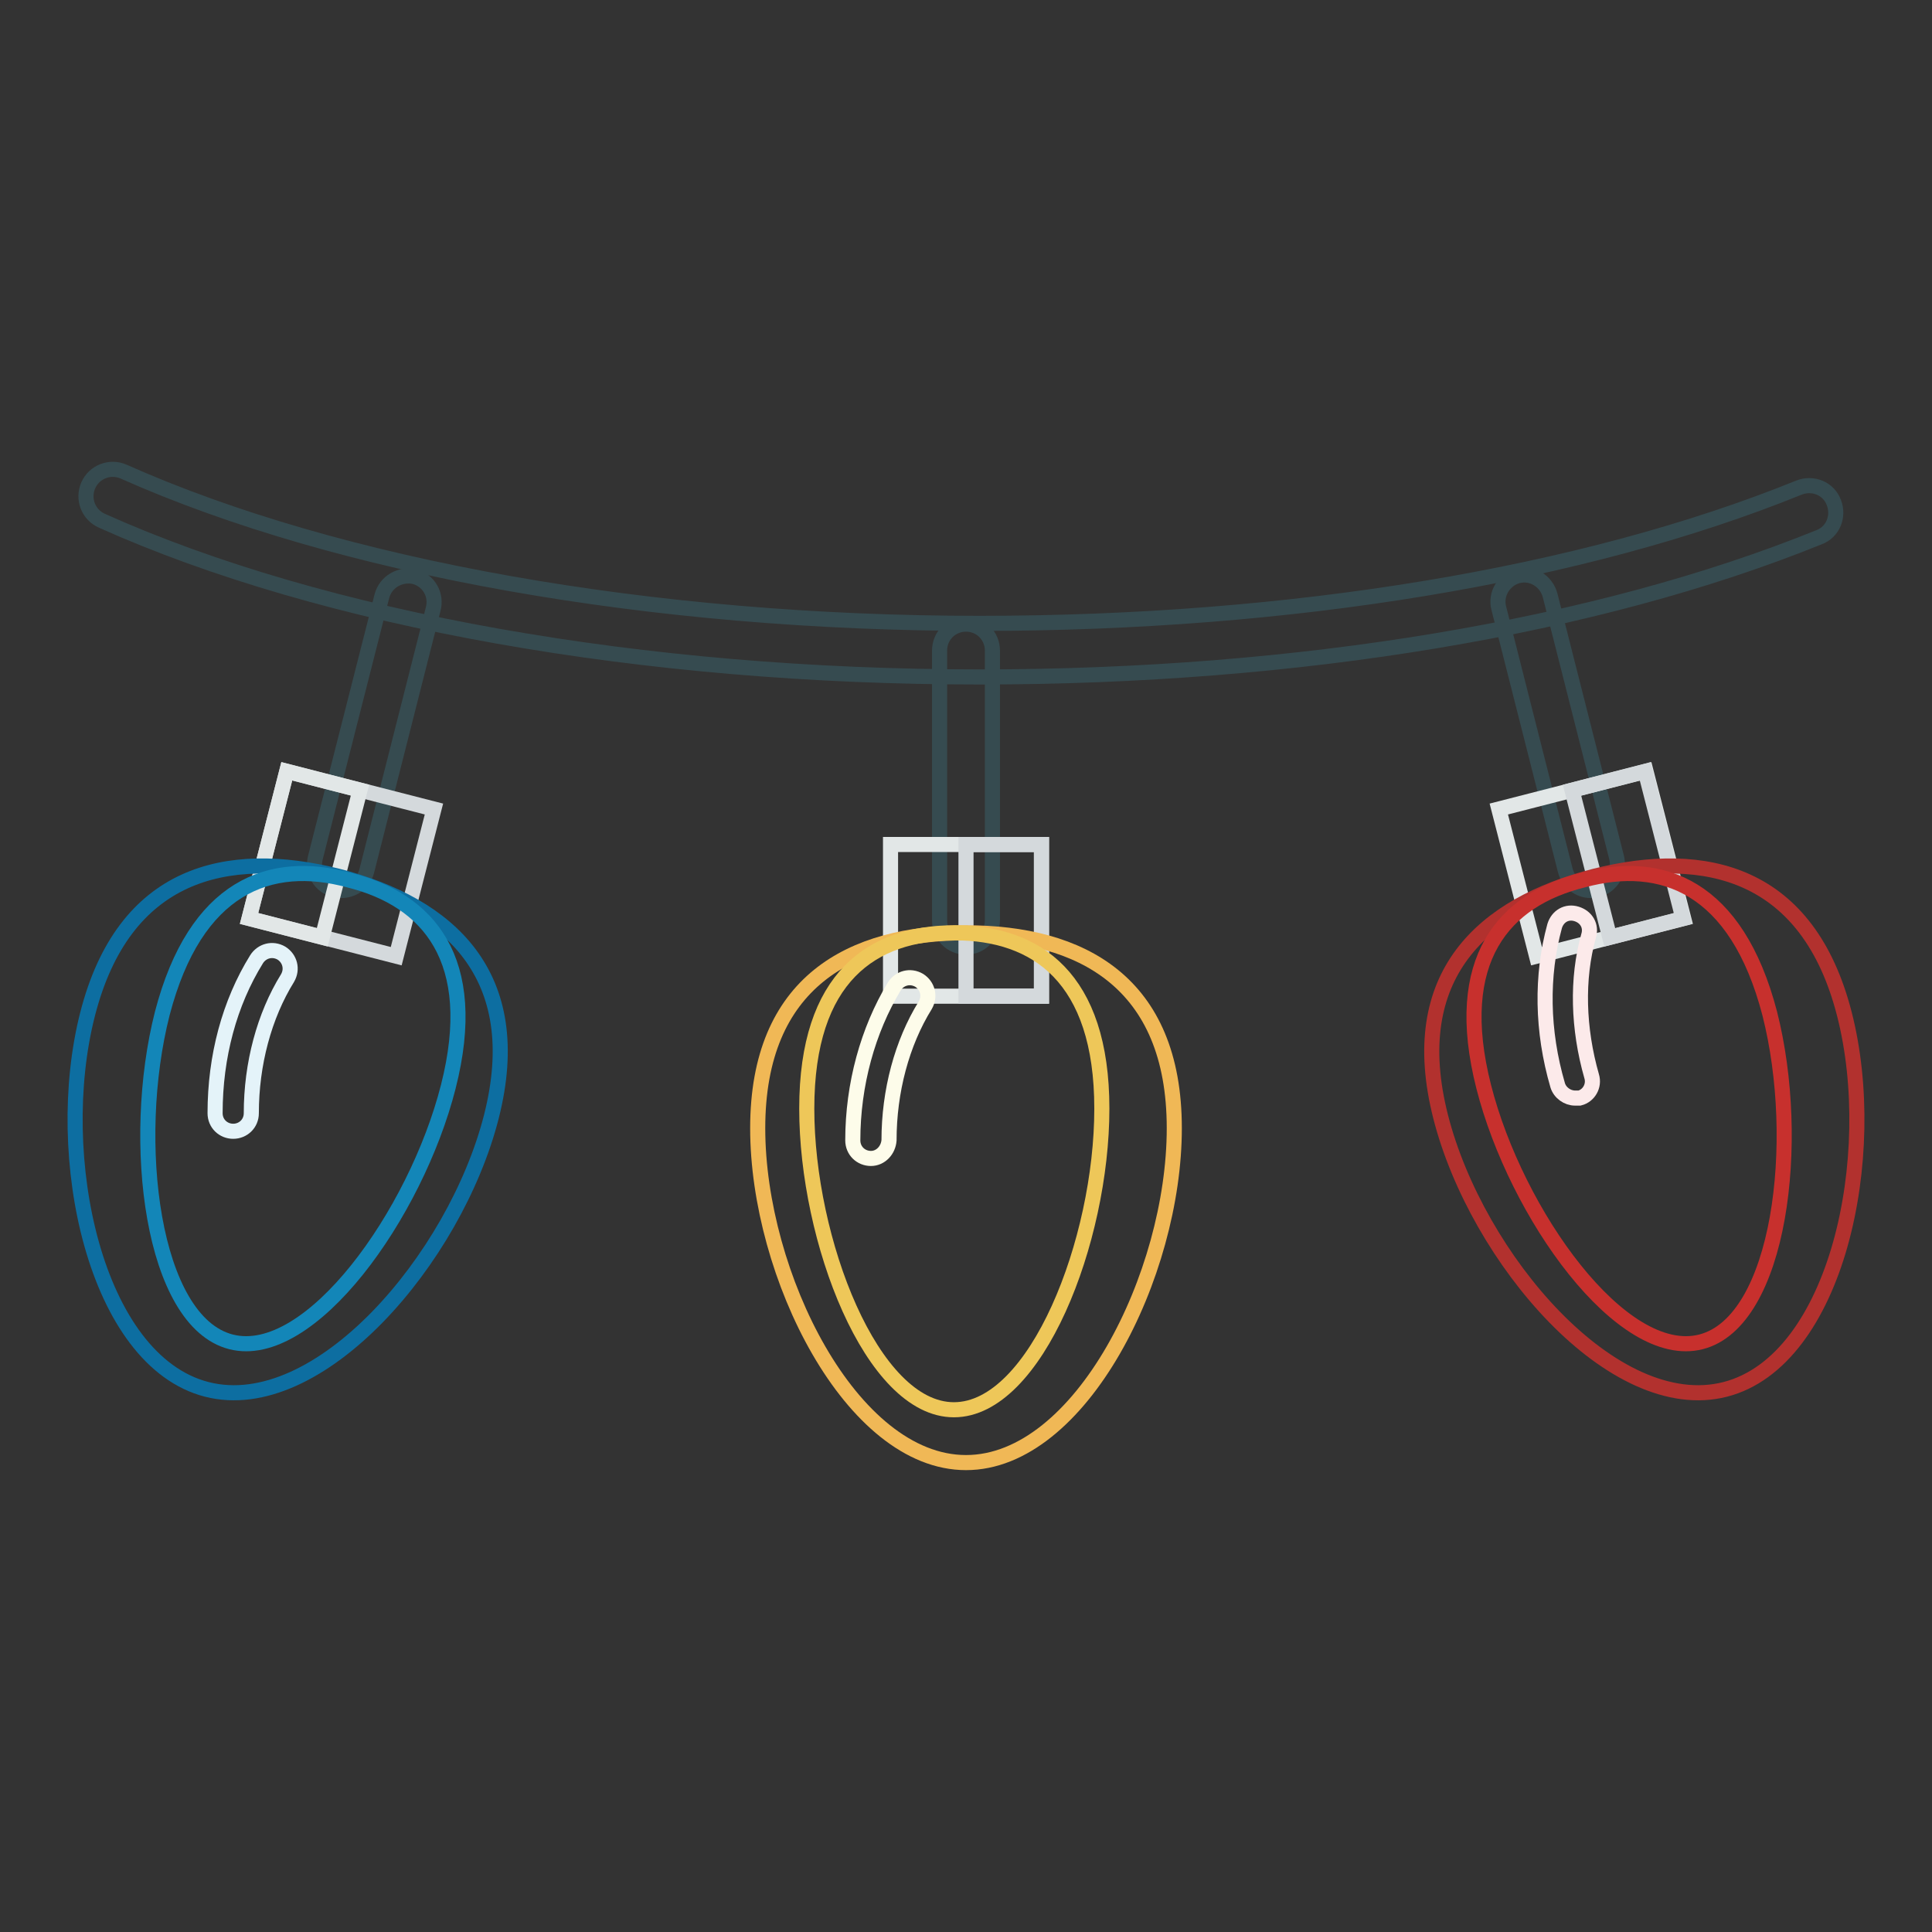 <?xml version="1.0" encoding="utf-8"?>
<!-- Svg Vector Icons : http://www.onlinewebfonts.com/icon -->
<!DOCTYPE svg PUBLIC "-//W3C//DTD SVG 1.1//EN" "http://www.w3.org/Graphics/SVG/1.1/DTD/svg11.dtd">
<svg version="1.1" xmlns="http://www.w3.org/2000/svg" xmlns:xlink="http://www.w3.org/1999/xlink" x="0px" y="0px" viewBox="0 0 256 256" enable-background="new 0 0 256 256" xml:space="preserve">
<rect x="0" y="0" width="256" height="256" fill="#333333" stroke="none"/>
<g> <path stroke-width="2" fill-opacity="0" stroke="#364b50"  d="M129.8,89.7c-44.5,0-86.9-7.5-116.3-20.7c-1.8-0.8-2.6-2.9-1.8-4.7c0.8-1.8,2.9-2.6,4.7-1.8 c28.5,12.7,69.9,20.1,113.4,20.1c41.4,0,80-6.4,108.6-18c1.8-0.7,3.9,0.1,4.6,2c0.7,1.8-0.1,3.9-2,4.6 C211.6,83.1,172.1,89.7,129.8,89.7z"/> <path stroke-width="2" fill-opacity="0" stroke="#364b50"  d="M128,125.5c-2,0-3.5-1.6-3.5-3.5V86.2c0-2,1.6-3.5,3.5-3.5c2,0,3.5,1.6,3.5,3.5v35.7 C131.5,123.9,130,125.5,128,125.5z"/> <path stroke-width="2" fill-opacity="0" stroke="#e2e7e7"  d="M118,111.9H138V132H118V111.9z"/> <path stroke-width="2" fill-opacity="0" stroke="#d4d9dc"  d="M128,111.9h10V132h-10V111.9z"/> <path stroke-width="2" fill-opacity="0" stroke="#f0b856"  d="M155.6,149.5c0,19.4-12.4,44.3-27.6,44.3c-15.2,0-27.6-24.9-27.6-44.3s12.4-25.9,27.6-25.9 C143.2,123.6,155.6,130.1,155.6,149.5z"/> <path stroke-width="2" fill-opacity="0" stroke="#eec759"  d="M146,146.9c0,17.5-8.7,39.9-19.6,39.9s-19.5-22.5-19.5-39.9c0-17.5,8.7-23.3,19.6-23.3 C137.3,123.6,146,129.5,146,146.9L146,146.9z"/> <path stroke-width="2" fill-opacity="0" stroke="#364b50"  d="M210.8,118c-1.6,0-3-1.1-3.4-2.7l-8.8-34.7c-0.5-1.9,0.7-3.8,2.5-4.3c1.9-0.5,3.8,0.7,4.3,2.6l8.8,34.7 c0.5,1.9-0.7,3.8-2.5,4.3C211.4,118,211.1,118,210.8,118L210.8,118z"/> <path stroke-width="2" fill-opacity="0" stroke="#e2e7e7"  d="M198.6,107.2l19.5-5l5,19.5l-19.5,5L198.6,107.2z"/> <path stroke-width="2" fill-opacity="0" stroke="#d4d9dc"  d="M208.3,104.7l9.7-2.5l5,19.5l-9.7,2.5L208.3,104.7z"/> <path stroke-width="2" fill-opacity="0" stroke="#b2312e"  d="M244.4,134.4c4.8,18.8-1,45.9-15.8,49.7c-14.8,3.8-32.9-17.3-37.7-36.1s5.6-28.1,20.4-31.9 C226,112.4,239.6,115.6,244.4,134.4z"/> <path stroke-width="2" fill-opacity="0" stroke="#c7302d"  d="M234.5,134.3c4.3,16.9,1.4,40.8-9.1,43.5c-10.5,2.7-24.5-16.9-28.8-33.8c-4.3-16.9,2.7-24.8,13.2-27.4 C220.2,113.8,230.1,117.4,234.5,134.3z"/> <path stroke-width="2" fill-opacity="0" stroke="#364b50"  d="M45.2,118c-0.3,0-0.6,0-0.9-0.1c-1.9-0.5-3-2.4-2.5-4.3L50.6,79c0.5-1.9,2.4-3,4.3-2.6 c1.9,0.5,3,2.4,2.5,4.3l-8.8,34.7C48.2,117,46.8,118,45.2,118z"/> <path stroke-width="2" fill-opacity="0" stroke="#d4d9dc"  d="M52.5,126.7l-19.5-5l5-19.5l19.5,5L52.5,126.7z"/> <path stroke-width="2" fill-opacity="0" stroke="#e2e7e7"  d="M42.7,124.2l-9.7-2.5l5-19.5l9.7,2.5L42.7,124.2z"/> <path stroke-width="2" fill-opacity="0" stroke="#0d6ea1"  d="M11.6,134.4c-4.8,18.8,1,45.9,15.8,49.7c14.8,3.8,32.9-17.3,37.7-36.1s-5.6-28.1-20.3-31.9 C30,112.4,16.4,115.6,11.6,134.4z"/> <path stroke-width="2" fill-opacity="0" stroke="#1386b8"  d="M21.5,134.3c-4.3,16.9-1.4,40.8,9.1,43.5c10.5,2.7,24.5-16.9,28.8-33.8c4.3-16.9-2.7-24.8-13.2-27.4 C35.8,113.8,25.9,117.4,21.5,134.3z"/> <path stroke-width="2" fill-opacity="0" stroke="#e4f3f9"  d="M30.9,149.9c-1.3,0-2.4-1-2.4-2.4c0-7.5,1.9-14.6,5.5-20.4c0.7-1.1,2.1-1.5,3.3-0.8 c1.1,0.7,1.5,2.1,0.8,3.3c-3.1,5-4.8,11.4-4.8,17.9C33.3,148.9,32.2,149.9,30.9,149.9z"/> <path stroke-width="2" fill-opacity="0" stroke="#fdfcea"  d="M115.4,153.5c-1.3,0-2.4-1-2.4-2.4c0-7.4,2-14.6,5.5-20.4c0.7-1.1,2.1-1.5,3.3-0.8c1.1,0.7,1.5,2.1,0.8,3.3 c-3.1,5-4.8,11.4-4.8,17.9C117.7,152.4,116.7,153.5,115.4,153.5z"/> <path stroke-width="2" fill-opacity="0" stroke="#fceaea"  d="M208.7,145.5c-1,0-2-0.7-2.3-1.7c-2.1-7.2-2.2-14.5-0.4-21.1c0.4-1.3,1.6-2,2.9-1.6c1.3,0.4,2,1.6,1.6,2.9 c-1.6,5.7-1.4,12.3,0.4,18.6c0.4,1.3-0.4,2.6-1.6,2.9C209.1,145.5,208.9,145.5,208.7,145.5z"/></g>
</svg>